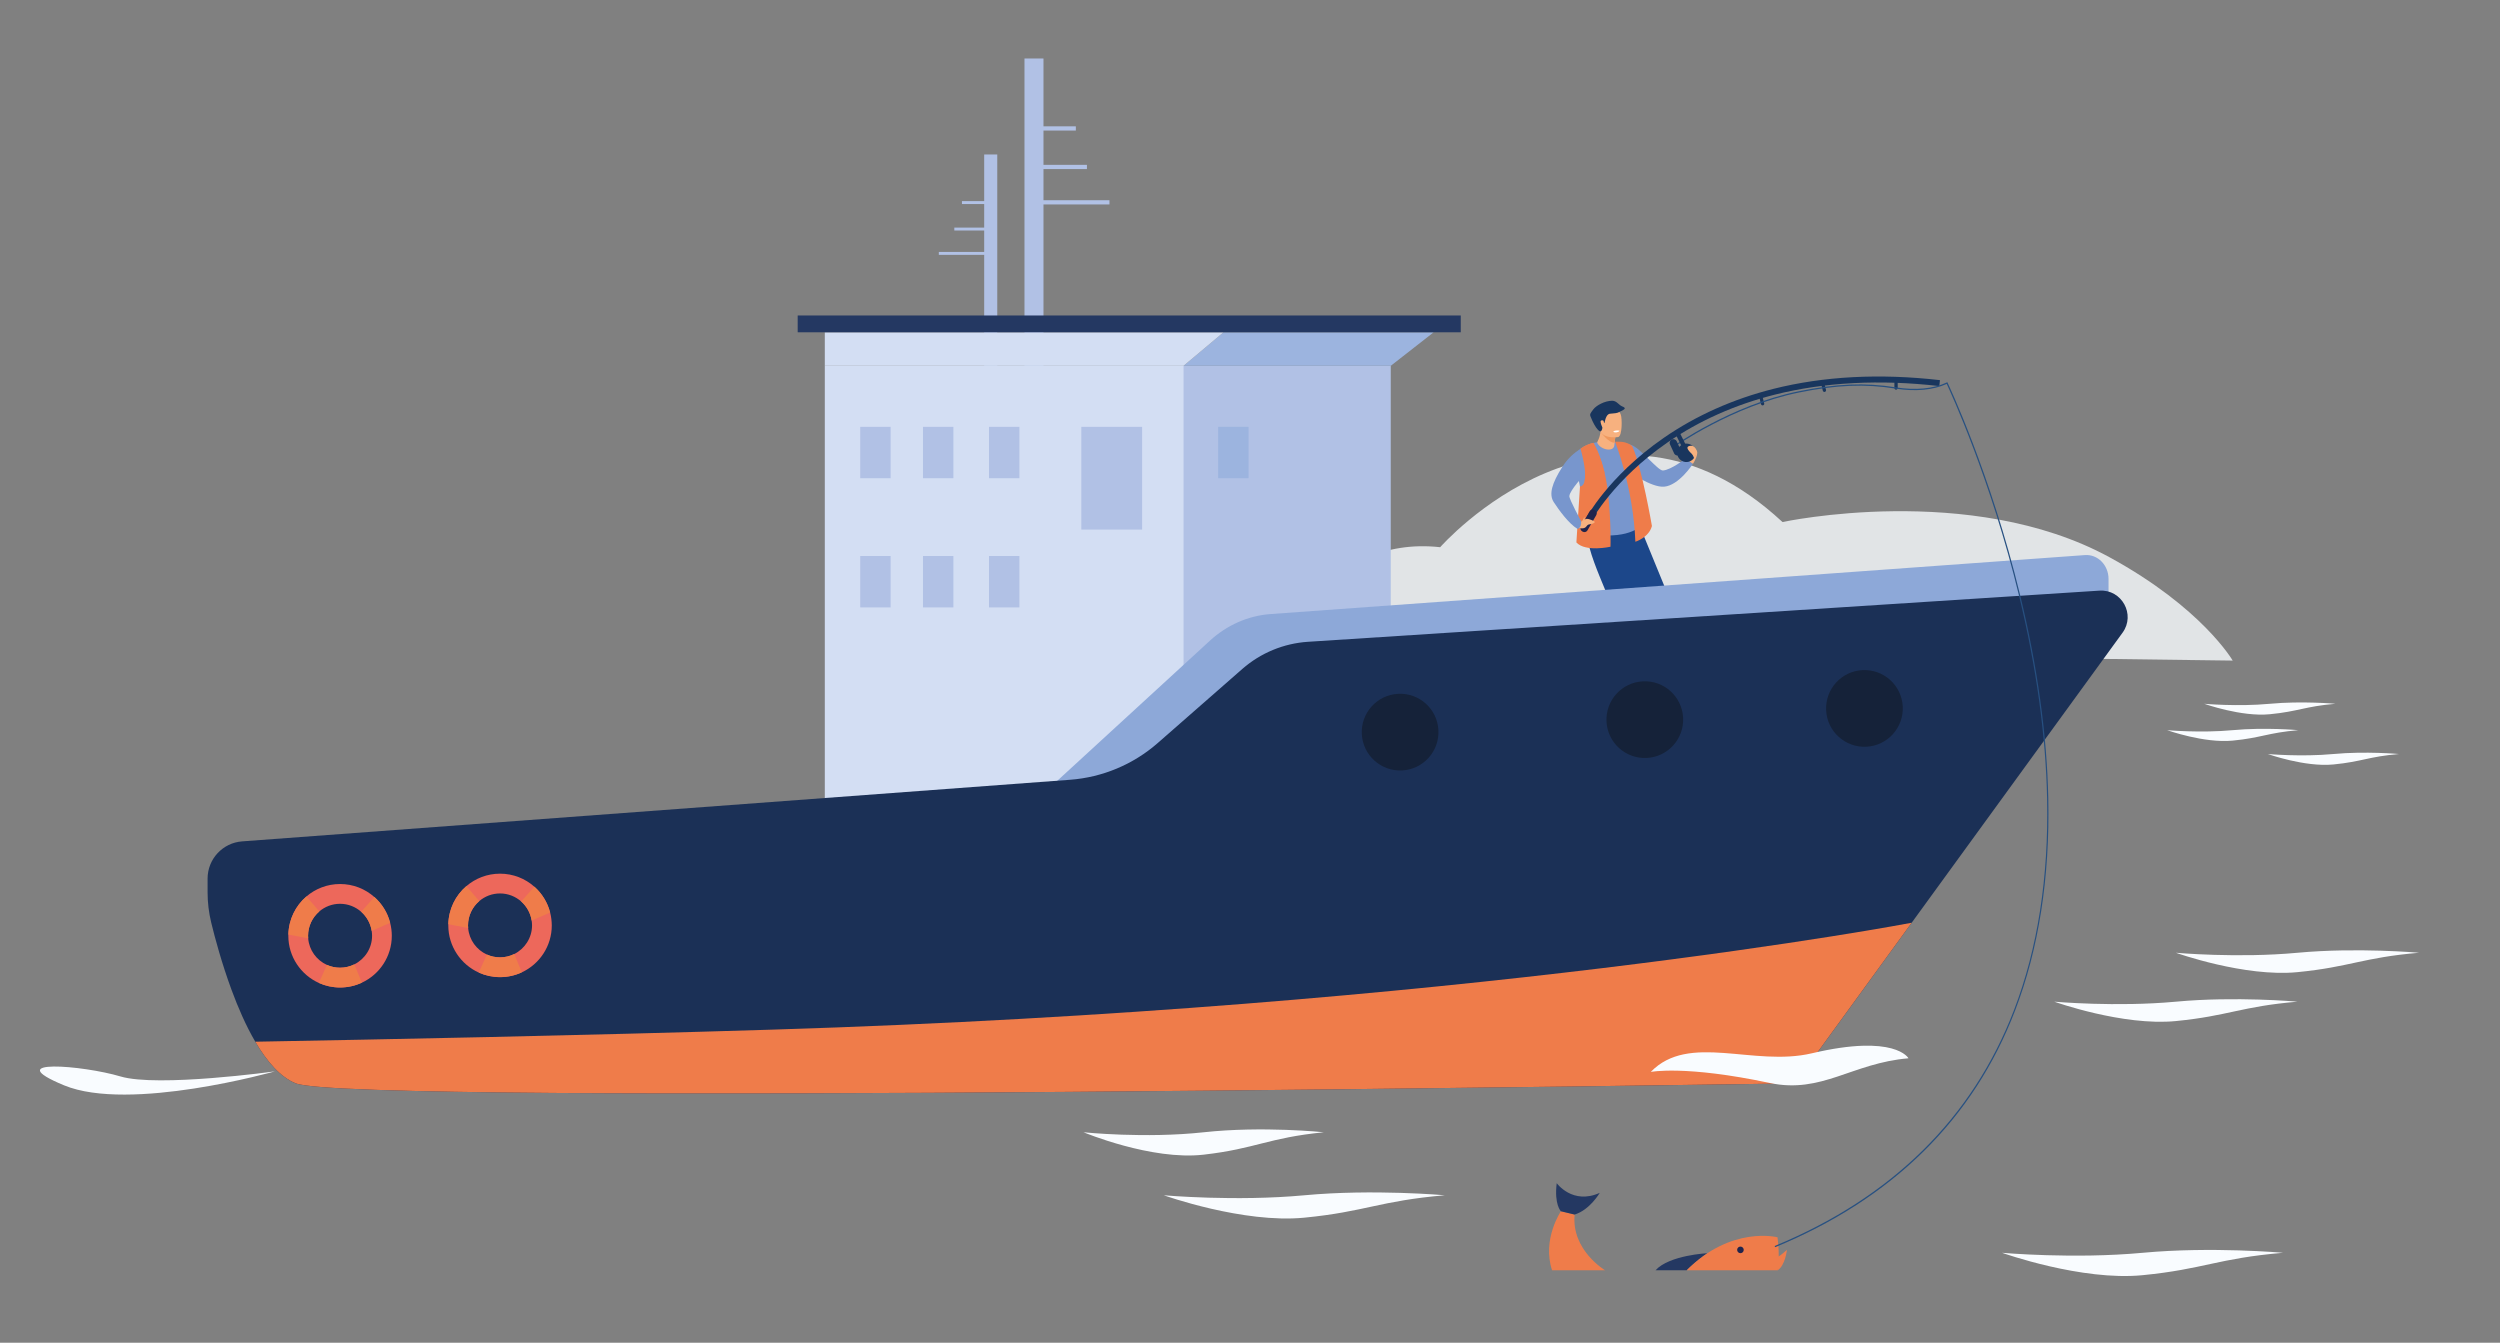 <?xml version="1.0" encoding="utf-8"?>
<!-- Generator: Adobe Illustrator 24.0.3, SVG Export Plug-In . SVG Version: 6.00 Build 0)  -->
<svg version="1.1" id="Layer_1" xmlns="http://www.w3.org/2000/svg" xmlns:xlink="http://www.w3.org/1999/xlink" x="0px" y="0px"
	 viewBox="0 0 514.61 276.4" enable-background="new 0 0 514.61 276.4" xml:space="preserve">
<rect x="0" y="0" width="514.61" height="276.4" fill="#808080" stroke="none"/>
<g>
	<g opacity="0.8">
		<path fill="#F9FCFF" d="M263.14,133.38c0,0,9.82-23.33,33.31-20.74c0,0,34.1-38.89,70.47-5.18c0,0,38.66-8.35,67.28,7.23
			c19.09,10.39,25.39,21.29,25.39,21.29L263.14,133.38z"/>
	</g>
	<g>
		<path fill="#F7B17F" d="M348.47,95.5c0,0,1.57-2.43,0.56-2.83c-1.01-0.4-2.17-0.64-2.05,0.21c0.12,0.86,0.34,1.87,0.34,1.87
			L348.47,95.5z"/>
	</g>
	<g>
		<path fill="#7896CD" d="M346.96,94.4c0,0-2.98,2.33-4.66,2.45c-1.01,0.07-4.66-4.63-6.45-5.23c-0.39-0.13-1.71-0.49-1.71-0.49
			l0.96,5.81c0,0,4.79,3.47,7.46,3.24c3.04-0.26,5.9-4.68,5.9-4.68L346.96,94.4z"/>
	</g>
	<g>
		<path fill="#1C478A" d="M336.04,104.63L347.66,133c0,0-0.1,1.13-2.13,1.47c0,0-3.63-3.66-6.65-8.42c-0.05-0.08-0.1-0.16-0.15-0.24
			c-1.08-1.73-2.55-4.15-4.01-6.55c-2.65-4.37-5.22-8.68-5.22-8.68L336.04,104.63z"/>
	</g>
	<g>
		<path fill="#1C478A" d="M334.64,107.04l5.16,30.24c0,0-1.54,1.42-2.97,0.93c0,0-4.58-9.21-5.06-12.92
			c-0.39-3-7.99-16.34-3.93-18.62C331.9,104.37,334.64,107.04,334.64,107.04z"/>
	</g>
	<g>
		<path fill="#7896CD" d="M337.19,108.76c-1.42,0.84-3.29,1.49-6.45,1.47c-3.03-0.02-4.93-0.73-4.88-1.46
			c0.03-0.36,0.05-0.73,0.06-1.12c0.07-1.67,0.02-3.65-0.49-6.47c-0.13-0.73-0.29-1.51-0.43-2.18l0,0h0c-0.17-0.82-0.3-1.5-0.3-1.75
			c0,0,0.7-4.35,1.37-5.08c0.24-0.26,0.6-0.49,1.05-0.68c0,0,0,0,0,0c2.11-0.91,6.09-0.97,7.94,0.45c0.25,0.19,1.18,1.57,1.3,3.12
			C336.53,97.19,338.11,108.22,337.19,108.76z"/>
	</g>
	<g>
		<path fill="#F7B17F" d="M328.8,91.19c-0.16-0.31,0.55-0.69,0.69-2.7c0-0.03,0.19,0.05,0.47,0.18c0.83,0.39,2.48,1.25,2.55,1.29
			c0,0,0,0,0,0s-0.06,0.42-0.15,1.17c-0.01,0.07-0.02,0.14-0.02,0.21c-0.01,0.09-0.02,0.18-0.03,0.28
			C332.22,93.13,329.53,92.65,328.8,91.19z"/>
	</g>
	<g>
		<path fill="#EE985E" d="M332.36,91.13c-1.37,0.03-2.91-2.3-2.91-2.3c0.16-0.08,0.33-0.13,0.5-0.16c0.83,0.39,2.48,1.25,2.55,1.29
			c0,0,0,0,0,0S332.45,90.37,332.36,91.13z"/>
	</g>
	<g>
		<path fill="#F7B17F" d="M333.07,89.97c0,0-0.58,0.08-1.28,0.03c-1.03-0.07-2.32-0.43-2.49-1.72c-0.27-2.18-0.91-3.58,1.31-3.99
			c1.19-0.22,1.89-0.1,2.33,0.17c0.38,0.23,0.57,0.58,0.69,0.9C333.91,86.07,333.97,89.78,333.07,89.97z"/>
	</g>
	<g>
		<path fill="#19365E" d="M333.91,83.65c0.93,0.38,0.68,0.59-0.89,1.29c-0.38,0.17-1.43,0.17-1.68,0.23
			c-0.56,0.12-0.82,0.91-0.89,1.18c-0.07,0.27-0.22,1.18-0.32,0.46c-0.06-0.44-0.5-0.26-0.56-0.24c-0.32,0.11,0.18,1.21,0.26,1.41
			c0,0,0.04,0.62-0.38,0.84c-0.05,0.03-0.92-0.21-2.06-3.11c-0.18-0.46,0-0.67,0.59-1.45c0.59-0.79,2.32-1.75,3.85-1.77
			C332.78,82.47,333.2,83.36,333.91,83.65z"/>
	</g>
	<g>
		<path fill="#FFFFFF" d="M333.36,88.65c0,0-0.01,0.27-0.67,0.36c0,0-0.55,0.07-0.59-0.22C332.1,88.79,332.59,88.49,333.36,88.65z"
			/>
	</g>
	<g>
		<path fill="#EF7C4A" d="M327.99,91.17c0,0,2.27,3.6,2.99,10.16c0.72,6.55,0.53,11.21,0.53,11.21s-5.12,1.16-7.02-0.88l0.74-11.53
			c0,0,2.31,0.3,0.12-7.76C325.36,92.37,326.29,91.55,327.99,91.17z"/>
	</g>
	<g>
		<path fill="#EF7C4A" d="M332.45,90.94c0,0,1.26-0.14,2.27,0.2c1.17,0.4,1.31,0.81,1.31,0.81c1.95,4.32,4.01,16.33,4.01,16.33
			c-0.64,2.39-3.41,3.24-3.41,3.24C336.21,100.28,332.45,90.94,332.45,90.94z"/>
	</g>
	<g>
		<g>
			<path fill="#19365E" d="M327.54,107.27l-1.08-0.58c0.05-0.09,1.2-2.23,3.76-5.36c2.35-2.88,6.4-7.16,12.3-11.23
				c6.63-4.57,14.2-7.95,22.5-10.05c10.37-2.61,21.91-3.22,34.31-1.8l-0.14,1.22c-12.24-1.4-23.62-0.8-33.83,1.76
				c-8.16,2.05-15.59,5.36-22.1,9.84C332.18,98.7,327.58,107.19,327.54,107.27z"/>
		</g>
	</g>
	<g>
		<path fill="#21244C" d="M325.79,109.44l-0.12-0.07c-0.34-0.2-0.46-0.64-0.26-0.98l1.82-3.16c0.2-0.34,0.64-0.46,0.98-0.26
			l0.12,0.07c0.34,0.2,0.46,0.64,0.26,0.98l-1.82,3.16C326.57,109.52,326.13,109.64,325.79,109.44z"/>
	</g>
	<g>
		<path fill="#19365E" d="M345.43,94.06c-0.47-0.94-0.09-2.08,0.85-2.55c0.94-0.47,2.08-0.09,2.55,0.85
			c0.47,0.94,0.09,2.08-0.85,2.55C347.04,95.38,345.9,95,345.43,94.06z"/>
	</g>
	<g>
		<g>
			<path fill="#F7B17F" d="M324.31,106.94c0,0,0.8,0.51,1,0.47c0.57-0.13,0.84-0.62,1.38-0.61c0.54,0.01,1.71,0.55,1.59,0.69
				c-0.45,0.53-1.2,0.3-1.53,0.63c-0.23,0.23-0.35,0.67-1.22,0.64c-0.88-0.04-1.69-0.71-1.69-0.71L324.31,106.94z"/>
		</g>
		<g>
			<path fill="#F7B17F" d="M325.67,107.32c0,0,0.35-0.62,0.39-0.8c0.04-0.18,0.15,0.08,0.12,0.26c-0.03,0.18,0.03,0.32,0.03,0.32
				L325.67,107.32z"/>
		</g>
	</g>
	<g>
		<path fill="#7896CD" d="M327.13,91.47c0,0-3.31,1.14-5.5,4.58c-2.2,3.44-2.84,5.71-1.8,7.31c1.04,1.59,3.05,4.4,4.9,5.52
			c0,0,0.88-0.24,0.73-1.6c0,0-2.46-4.53-2.42-5.16c0.08-1.18,3.01-4.34,3.65-5C327.33,96.47,327.13,91.47,327.13,91.47z"/>
	</g>
	<g>
		<path fill="#EF7C4A" d="M326.15,99.15l4.14-1.84c-0.95-3.99-2.3-6.14-2.3-6.14c-1.7,0.38-2.64,1.2-2.64,1.2
			C326.4,96.23,326.42,98.17,326.15,99.15z"/>
	</g>
	<g>
		<path fill="#F7B17F" d="M349.36,93.08c0,0-0.33-1.54-1.52-1.3c-1.19,0.23,0.12,1.35,0.44,1.69c0.32,0.34,0.48,1.01,0.48,1.01
			L349.36,93.08z"/>
	</g>
	<g>
		<path fill="#19365E" d="M390.29,80.21L390.29,80.21c0.19,0,0.34-0.15,0.34-0.34v-1.22c0-0.19-0.15-0.34-0.34-0.34l0,0
			c-0.19,0-0.34,0.15-0.34,0.34v1.22C389.95,80.06,390.1,80.21,390.29,80.21z"/>
	</g>
	<g>
		<path fill="#19365E" d="M375.63,80.67L375.63,80.67c0.18-0.05,0.29-0.23,0.24-0.41l-0.3-1.18c-0.05-0.18-0.23-0.29-0.41-0.24l0,0
			c-0.18,0.05-0.29,0.23-0.24,0.41l0.3,1.19C375.26,80.6,375.45,80.71,375.63,80.67z"/>
	</g>
	<g>
		<path fill="#19365E" d="M362.91,83.44L362.91,83.44c0.18-0.05,0.29-0.23,0.24-0.41l-0.3-1.18c-0.05-0.18-0.23-0.29-0.41-0.24l0,0
			c-0.18,0.05-0.29,0.23-0.24,0.41l0.3,1.19C362.55,83.38,362.73,83.49,362.91,83.44z"/>
	</g>
	<g>
		<g>
			<rect x="202.59" y="31.8" fill="#B1C1E5" width="2.69" height="43.5"/>
		</g>
		<g>
			<rect x="198.01" y="41.4" fill="#B1C1E5" width="6.78" height="0.6"/>
		</g>
		<g>
			<rect x="196.44" y="46.85" fill="#B1C1E5" width="8.35" height="0.6"/>
		</g>
		<g>
			<rect x="193.25" y="51.86" fill="#B1C1E5" width="11.54" height="0.6"/>
		</g>
		<g>
			
				<rect x="210.88" y="12.04" transform="matrix(-1 -1.224647e-16 1.224647e-16 -1 425.673 87.34)" fill="#B1C1E5" width="3.91" height="63.26"/>
		</g>
		<g>
			
				<rect x="211.6" y="26" transform="matrix(-1 -1.224647e-16 1.224647e-16 -1 433.054 52.874)" fill="#B1C1E5" width="9.86" height="0.87"/>
		</g>
		<g>
			
				<rect x="211.6" y="33.94" transform="matrix(-1 -1.224647e-16 1.224647e-16 -1 435.336 68.742)" fill="#B1C1E5" width="12.14" height="0.87"/>
		</g>
		<g>
			
				<rect x="211.6" y="41.22" transform="matrix(-1 -1.224647e-16 1.224647e-16 -1 439.974 83.305)" fill="#B1C1E5" width="16.78" height="0.87"/>
		</g>
		<g>
			<g>
				<rect x="204.83" y="75.3" fill="#B1C1E5" width="81.45" height="108.04"/>
			</g>
			<g>
				<rect x="169.78" y="75.3" fill="#D3DEF3" width="73.85" height="108.04"/>
			</g>
			<g>
				<rect x="222.58" y="87.86" fill="#B1C1E5" width="12.52" height="21.15"/>
			</g>
			<g>
				<rect x="203.58" y="87.86" fill="#B1C1E5" width="6.26" height="10.58"/>
			</g>
			<g>
				<rect x="250.75" y="87.86" fill="#9CB4DF" width="6.26" height="10.58"/>
			</g>
			<g>
				<rect x="189.99" y="87.86" fill="#B1C1E5" width="6.26" height="10.58"/>
			</g>
			<g>
				<rect x="177.07" y="87.86" fill="#B1C1E5" width="6.26" height="10.58"/>
			</g>
			<g>
				<rect x="203.58" y="114.45" fill="#B1C1E5" width="6.26" height="10.58"/>
			</g>
			<g>
				<rect x="189.99" y="114.45" fill="#B1C1E5" width="6.26" height="10.58"/>
			</g>
			<g>
				<rect x="177.07" y="114.45" fill="#B1C1E5" width="6.26" height="10.58"/>
			</g>
			<g>
				<polygon fill="#9CB4DF" points="243.63,75.3 251.84,68.41 295.1,68.41 286.28,75.3 				"/>
			</g>
			<g>
				<polygon fill="#D3DEF3" points="251.84,68.41 169.78,68.41 169.78,75.3 243.63,75.3 				"/>
			</g>
			<g>
				<rect x="164.2" y="64.94" fill="#243862" width="136.49" height="3.46"/>
			</g>
		</g>
	</g>
	<g>
		<path fill="#8DA8D8" d="M203.21,173.96l45.83-42.07c3.52-3.23,7.9-5.16,12.51-5.49l167.63-12.14c2.62-0.19,4.85,2.06,4.85,4.91
			v13.13l-156.78,10.99c-7.4,0.52-14.43,3.67-20.01,8.96l-15,14.23c-3.24,3.08-7.32,4.93-11.62,5.27L203.21,173.96z"/>
	</g>
	<g>
		<path fill="#243862" d="M146.59,166.49c0,0-1.38,6.73-1.84,8.77c-0.98,4.35-2.62,5.43-2.62,5.43c0-0.09,0-0.19-0.01-0.28
			c-0.04-2.04-0.06-4.87-0.07-7.68L146.59,166.49z"/>
	</g>
	<g>
		<path fill="#1B3056" d="M432.15,121.58c4.61-0.3,7.48,4.92,4.77,8.65l-43.41,59.71l-24.03,33.06c0,0-296.86,4.69-308.6,0
			c-3.17-1.27-5.96-4.51-8.33-8.57c-1.91-3.25-3.55-7.03-4.91-10.73c-1.98-5.38-3.39-10.59-4.17-13.82
			c-0.49-2.03-0.74-4.1-0.74-6.19v-2.83c0-4.03,3.1-7.37,7.12-7.67l170.42-12.68c6.67-0.5,13-3.15,18.04-7.56l17.41-15.25
			c3.77-3.3,8.52-5.26,13.51-5.59L432.15,121.58z"/>
	</g>
	<g>
		<path fill="#EF7C4A" d="M393.51,189.94l-24.03,33.06c0,0-296.86,4.69-308.6,0c-3.17-1.27-5.96-4.51-8.33-8.57
			c26.49-0.49,66.17-1.24,106.59-2.49C301.87,207.52,393.51,189.94,393.51,189.94z"/>
	</g>
	<g>
		<g>
			<path fill="#ED685B" d="M113.24,187.83c-0.54-2.09-1.69-3.93-3.25-5.31c-1.88-1.67-4.35-2.68-7.06-2.68
				c-2.65,0-5.07,0.97-6.94,2.57c-2.22,1.91-3.64,4.71-3.71,7.84c0,0.08,0,0.16,0,0.24c0,4.32,2.59,8.05,6.29,9.72
				c1.33,0.6,2.81,0.93,4.36,0.93c1.6,0,3.12-0.36,4.49-0.99c3.64-1.69,6.16-5.39,6.16-9.66
				C113.57,189.57,113.46,188.68,113.24,187.83z M105.86,196.38c-0.88,0.44-1.88,0.69-2.93,0.69c-0.96,0-1.88-0.21-2.7-0.58
				c-2.13-0.96-3.66-3.02-3.86-5.45c-0.02-0.18-0.03-0.37-0.03-0.55c0-2,0.89-3.79,2.3-4.99c1.15-0.99,2.65-1.59,4.29-1.59
				c1.67,0,3.2,0.63,4.36,1.66c1.13,1,1.91,2.37,2.15,3.93c0.05,0.33,0.08,0.66,0.08,1C109.51,193.06,108.02,195.3,105.86,196.38z"
				/>
		</g>
		<g>
			<path fill="#EF7C4A" d="M96.34,190.48c0,0.19,0.01,0.37,0.03,0.55l-4.08-0.79c0.07-3.13,1.49-5.93,3.71-7.84l2.65,3.08
				C97.23,186.7,96.34,188.49,96.34,190.48z"/>
		</g>
		<g>
			<path fill="#EF7C4A" d="M113.24,187.83l-3.8,1.66c-0.24-1.55-1.02-2.93-2.15-3.93l2.7-3.04
				C111.55,183.9,112.7,185.75,113.24,187.83z"/>
		</g>
		<g>
			<path fill="#EF7C4A" d="M107.41,200.14c-1.36,0.64-2.88,0.99-4.49,0.99c-1.55,0-3.02-0.33-4.36-0.93l1.66-3.71
				c0.82,0.37,1.74,0.58,2.7,0.58c1.05,0,2.05-0.25,2.93-0.69L107.41,200.14z"/>
		</g>
	</g>
	<g>
		<g>
			<path fill="#ED685B" d="M80.31,189.96c-0.54-2.09-1.69-3.93-3.25-5.31c-1.88-1.67-4.35-2.68-7.06-2.68
				c-2.65,0-5.07,0.97-6.94,2.57c-2.22,1.91-3.64,4.71-3.71,7.84c0,0.08,0,0.16,0,0.24c0,4.32,2.59,8.05,6.29,9.72
				c1.33,0.6,2.81,0.93,4.36,0.93c1.6,0,3.12-0.36,4.49-0.99c3.64-1.69,6.16-5.39,6.16-9.66C80.65,191.7,80.53,190.81,80.31,189.96z
				 M72.93,198.51c-0.88,0.44-1.88,0.69-2.93,0.69c-0.96,0-1.88-0.21-2.7-0.58c-2.13-0.96-3.66-3.02-3.86-5.45
				c-0.02-0.18-0.03-0.37-0.03-0.55c0-2,0.89-3.79,2.3-4.99c1.15-0.99,2.65-1.59,4.29-1.59c1.67,0,3.2,0.63,4.36,1.66
				c1.13,1,1.91,2.37,2.15,3.93c0.05,0.33,0.08,0.66,0.08,1C76.59,195.19,75.1,197.43,72.93,198.51z"/>
		</g>
		<g>
			<path fill="#EF7C4A" d="M63.42,192.61c0,0.19,0.01,0.37,0.03,0.55l-4.08-0.79c0.07-3.13,1.49-5.93,3.71-7.84l2.65,3.08
				C64.31,188.83,63.42,190.62,63.42,192.61z"/>
		</g>
		<g>
			<path fill="#EF7C4A" d="M80.31,189.96l-3.8,1.65c-0.24-1.55-1.02-2.93-2.15-3.93l2.7-3.04
				C78.62,186.03,79.78,187.87,80.31,189.96z"/>
		</g>
		<g>
			<path fill="#EF7C4A" d="M74.49,202.27c-1.36,0.64-2.88,0.99-4.49,0.99c-1.55,0-3.03-0.33-4.36-0.93l1.66-3.71
				c0.82,0.37,1.74,0.58,2.7,0.58c1.05,0,2.05-0.25,2.93-0.69L74.49,202.27z"/>
		</g>
	</g>
	<g>
		<path fill="#243862" d="M351.47,257.96c0,0-7.89,0.4-10.69,3.52h6.41C347.19,261.48,349.34,259.38,351.47,257.96z"/>
	</g>
	<g>
		<path fill="#EF7C4A" d="M365.93,261.48c0,0,0.5-2.64-0.04-6.79c0,0-9.49-2.47-18.7,6.79H365.93z"/>
	</g>
	<g>
		<path fill="#21244C" d="M358.94,257.28c0-0.37-0.3-0.68-0.68-0.68s-0.68,0.3-0.68,0.68c0,0.37,0.3,0.68,0.68,0.68
			S358.94,257.66,358.94,257.28z"/>
	</g>
	<g>
		<path fill="#EF7C4A" d="M367.82,257.28c0,0-0.3,3.13-1.89,4.2l-0.58-2.59C365.35,258.89,365.72,259.2,367.82,257.28z"/>
	</g>
	<g>
		<path fill="#EF7C4A" d="M330.39,261.48c0,0-6.97-4.15-6.26-11.47l-2.82-0.68c0,0-3.93,5.73-1.83,12.15H330.39z"/>
	</g>
	<g>
		<path fill="#243862" d="M329.3,245.54c0,0-2.04,3.52-5.18,4.47l-2.82-0.68c0,0-1.4-1.36-0.86-5.78
			C320.45,243.55,323.7,248.07,329.3,245.54z"/>
	</g>
	<g>
		<g>
			<path fill="#152239" d="M296.09,150.3c0.22,4.36-3.13,8.07-7.48,8.29s-8.07-3.13-8.29-7.48c-0.22-4.36,3.13-8.07,7.48-8.29
				C292.16,142.59,295.87,145.94,296.09,150.3z"/>
		</g>
		<g>
			<path fill="#152239" d="M346.46,147.73c0.22,4.36-3.13,8.07-7.48,8.29c-4.36,0.22-8.07-3.13-8.29-7.48
				c-0.22-4.36,3.13-8.07,7.48-8.29C342.52,140.02,346.23,143.37,346.46,147.73z"/>
		</g>
		<g>
			<path fill="#152239" d="M391.67,145.42c0.22,4.36-3.13,8.07-7.48,8.29c-4.36,0.22-8.07-3.13-8.29-7.48
				c-0.22-4.36,3.13-8.07,7.48-8.29S391.45,141.06,391.67,145.42z"/>
		</g>
	</g>
	<g>
		<path fill="#F9FCFF" d="M497.95,196.12c0,0-12.73-1.14-25.01,0c-12.28,1.15-25.05,0-25.05,0s14.15,5.06,25.03,3.99
			C483.8,199.04,486.3,197.11,497.95,196.12z"/>
	</g>
	<g>
		<path fill="#F9FCFF" d="M472.92,206.19c0,0-12.73-1.15-25.01,0c-12.28,1.14-25.05,0-25.05,0s14.15,5.06,25.03,3.99
			C458.77,209.11,461.27,207.18,472.92,206.19z"/>
	</g>
	<g>
		<g>
			<path fill="#F9FCFF" d="M480.73,144.87c0,0-6.87-0.62-13.49,0c-6.62,0.62-13.51,0-13.51,0s7.63,2.73,13.5,2.15
				C473.1,146.45,474.45,145.41,480.73,144.87z"/>
		</g>
		<g>
			<path fill="#F9FCFF" d="M473.09,150.3c0,0-6.87-0.62-13.49,0c-6.62,0.62-13.51,0-13.51,0s7.63,2.73,13.5,2.15
				C465.46,151.88,466.81,150.84,473.09,150.3z"/>
		</g>
		<g>
			<path fill="#F9FCFF" d="M493.82,155.21c0,0-6.87-0.62-13.49,0c-6.62,0.62-13.51,0-13.51,0s7.63,2.73,13.5,2.15
				C486.19,156.79,487.54,155.74,493.82,155.21z"/>
		</g>
	</g>
	<g>
		<g>
			<path fill="#F9FCFF" d="M469.96,257.88c0,0-14.71-1.32-28.9,0c-14.19,1.32-28.95,0-28.95,0s16.36,5.85,28.92,4.61
				C453.6,261.26,456.5,259.02,469.96,257.88z"/>
		</g>
		<g>
			<path fill="#F9FCFF" d="M272.5,233.07c0,0-12.58-1.32-24.71,0c-12.13,1.32-24.75,0-24.75,0s13.99,5.85,24.73,4.61
				C258.51,236.45,260.99,234.21,272.5,233.07z"/>
		</g>
		<g>
			<path fill="#F9FCFF" d="M297.41,246.04c0,0-14.71-1.32-28.9,0c-14.19,1.32-28.95,0-28.95,0s16.36,5.85,28.93,4.61
				C281.06,249.42,283.95,247.19,297.41,246.04z"/>
		</g>
	</g>
	<g>
		<path fill="#F9FCFF" d="M392.85,217.84c0,0-2.7-5.08-19.91-1.02c-12,2.83-25.29-4.3-33.14,3.83c0,0,7.03-1.43,24.52,2.28
			C375.02,225.19,381.21,218.83,392.85,217.84z"/>
	</g>
	<g>
		<path fill="#F9FCFF" d="M56.57,220.54c0,0-29.9,8.45-43.38,2.87c-13.49-5.59,3.92-4.12,11.61-1.83
			C32.48,223.87,56.57,220.54,56.57,220.54z"/>
	</g>
	<g>
		<g>
			<path fill="#275081" d="M365.4,256.73l-0.1-0.25c24.15-9.97,40.73-26.32,49.28-48.59c4.85-12.64,7.14-27.29,6.8-43.53
				c-0.27-13-2.21-27.04-5.78-41.75c-5.81-23.97-14.11-41.94-14.88-43.58c-2.75,1.26-6.46,1.61-10.47,0.97
				c-6.39-1.01-12.18-0.78-19.99,0.81c-13.75,2.8-25.66,11.23-25.78,11.32l-0.16-0.22c0.12-0.08,12.07-8.55,25.89-11.36
				c7.84-1.59,13.66-1.83,20.08-0.81c4.01,0.64,7.72,0.28,10.43-1.01l0.12-0.06l0.06,0.12c0.09,0.18,8.88,18.7,14.95,43.76
				c3.57,14.72,5.51,28.78,5.78,41.8c0.34,16.28-1.96,30.96-6.82,43.63C406.26,230.33,389.63,246.73,365.4,256.73z"/>
		</g>
	</g>
	<g>
		<path fill="#19365E" d="M345.62,93.7L345.62,93.7c0.38-0.18,0.55-0.63,0.37-1.01l-0.85-1.85c-0.18-0.38-0.63-0.55-1.01-0.37l0,0
			c-0.38,0.18-0.55,0.63-0.37,1.01l0.85,1.85C344.78,93.71,345.24,93.87,345.62,93.7z"/>
	</g>
	<g>
		
			<rect x="345.41" y="89.09" transform="matrix(0.895 -0.447 0.447 0.895 -4.088 163.969)" fill="#19365E" width="0.9" height="3.13"/>
	</g>
</g>
</svg>
